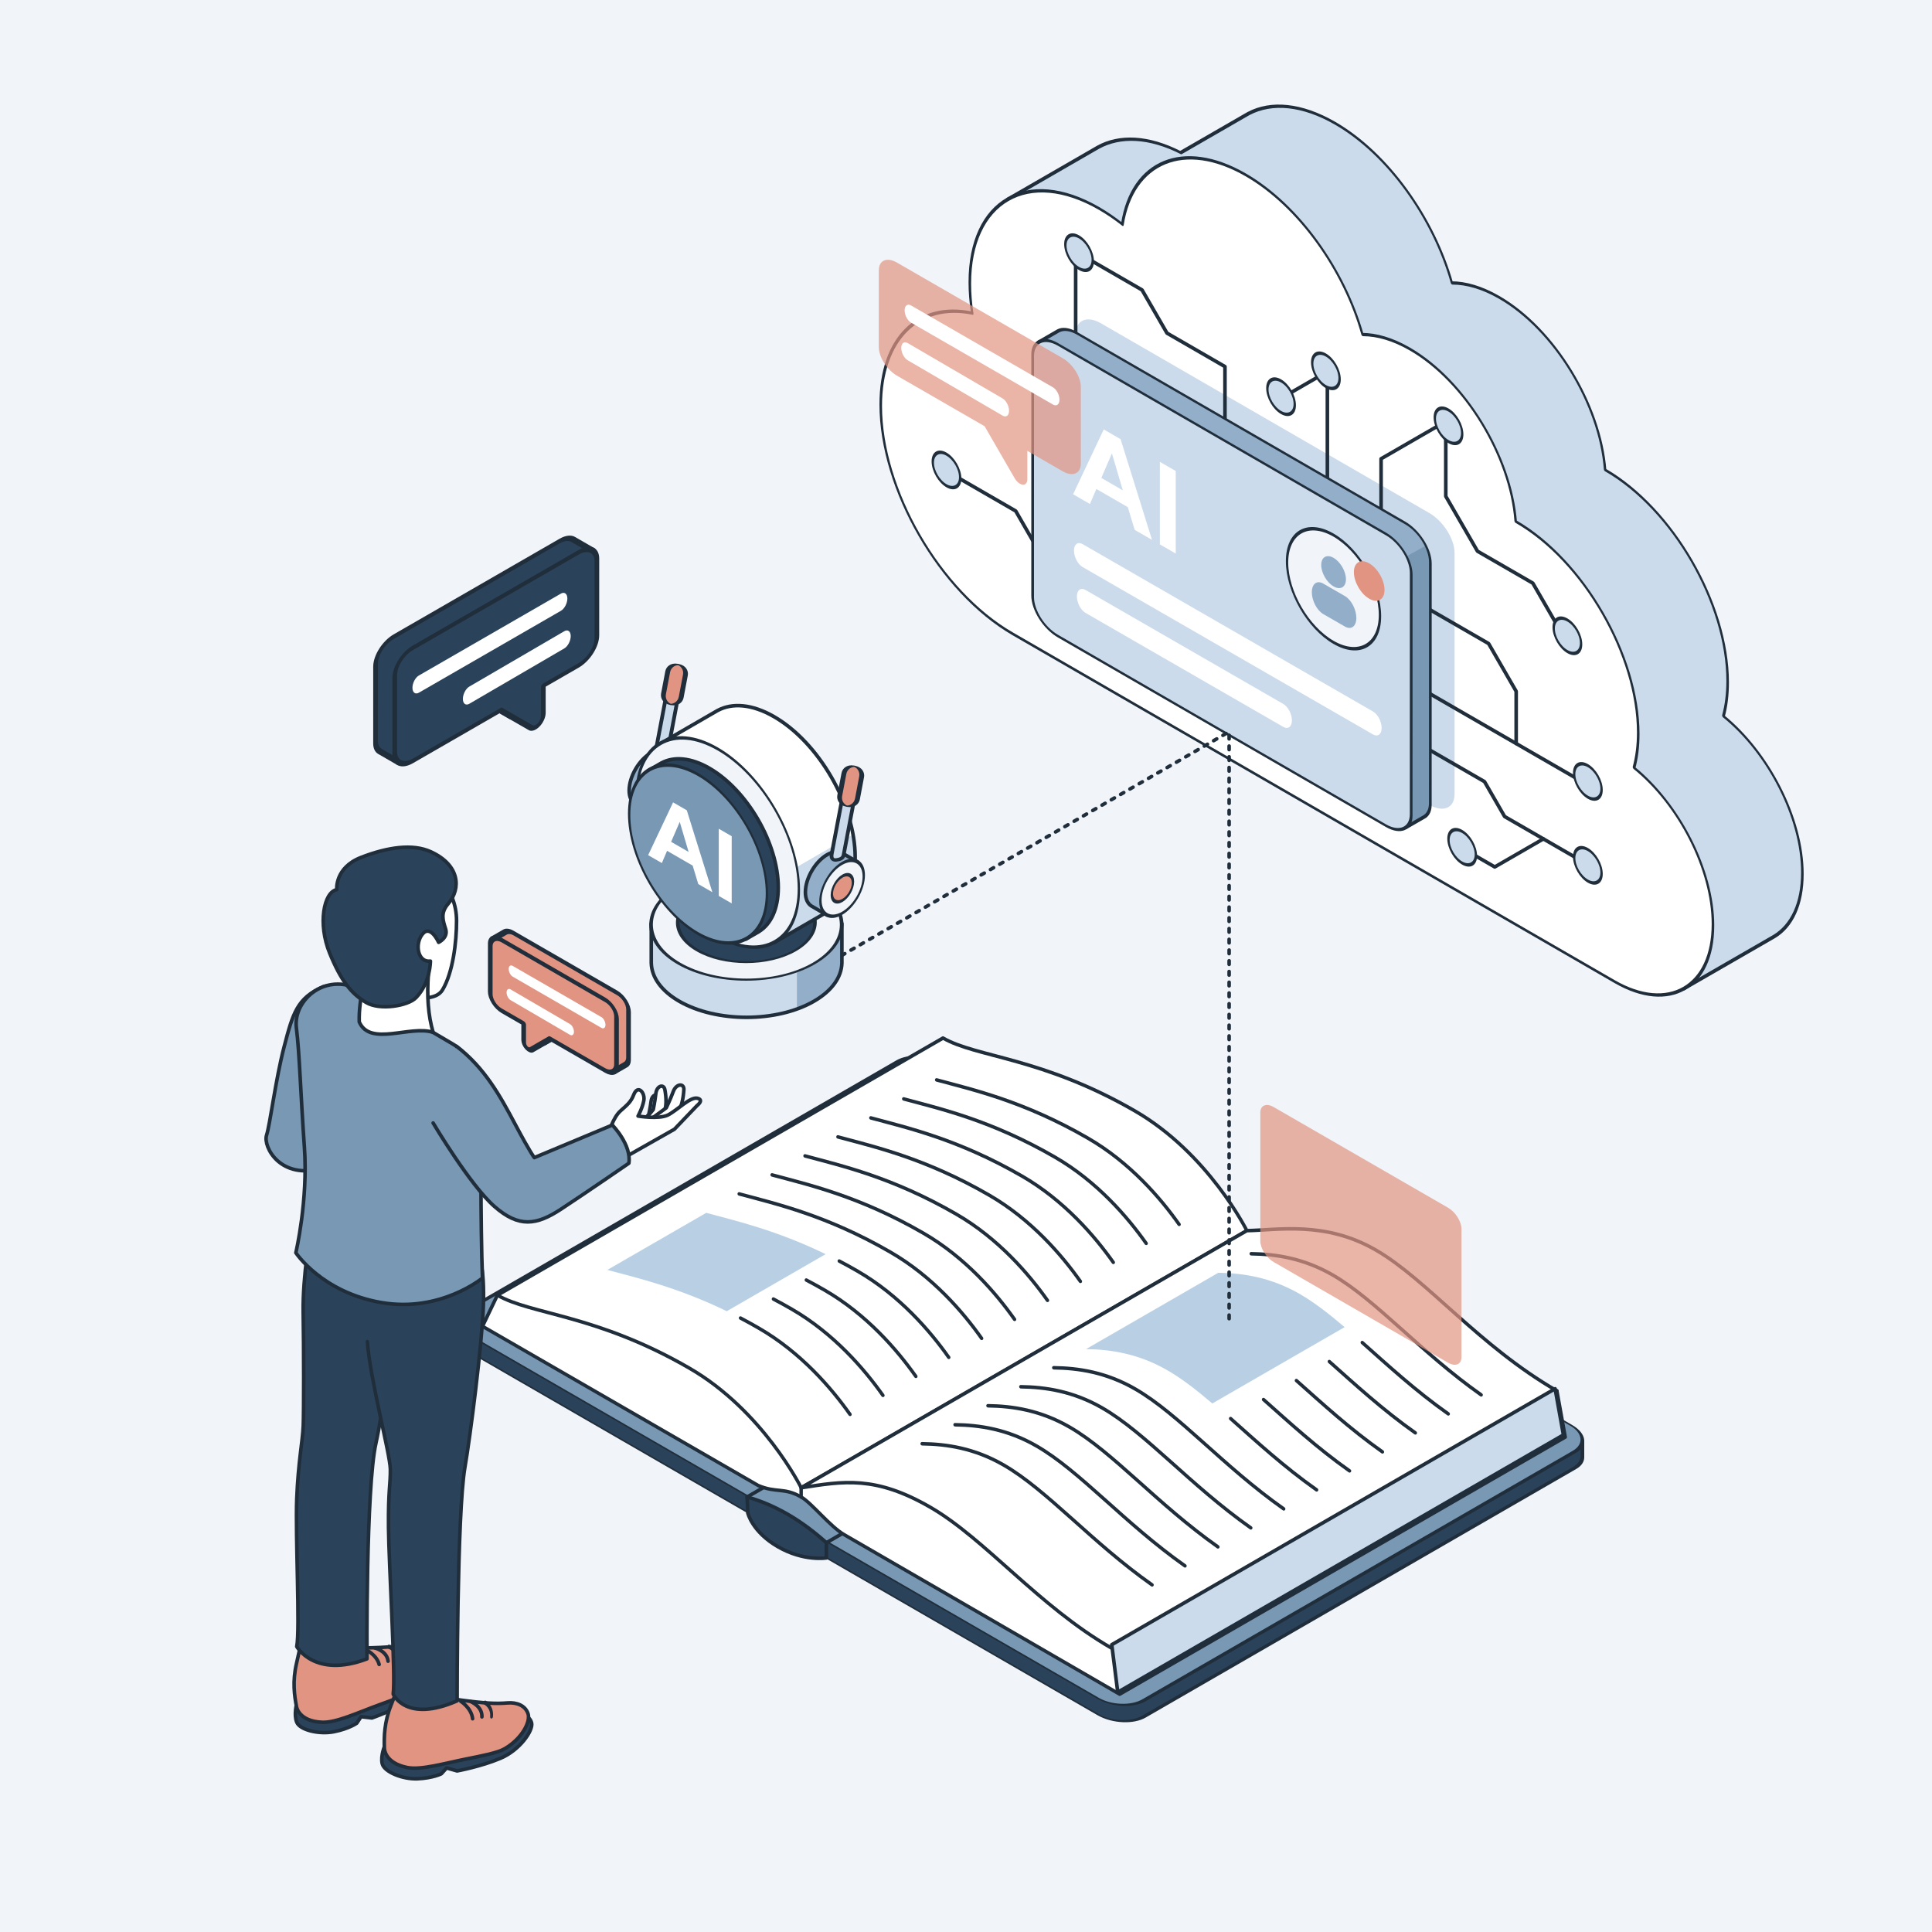 <?xml version="1.0" encoding="UTF-8" standalone="no"?>
<!DOCTYPE svg PUBLIC "-//W3C//DTD SVG 1.1//EN" "http://www.w3.org/Graphics/SVG/1.1/DTD/svg11.dtd">
<svg width="100%" height="100%" viewBox="0 0 1080 1080" version="1.1" xmlns="http://www.w3.org/2000/svg" xmlns:xlink="http://www.w3.org/1999/xlink" xml:space="preserve" xmlns:serif="http://www.serif.com/" style="fill-rule:evenodd;clip-rule:evenodd;stroke-linecap:round;stroke-linejoin:round;stroke-miterlimit:1.5;">
    <g transform="matrix(1,0,0,1,-1180,0)">
        <g id="cloudrev-2" serif:id="cloudrev 2" transform="matrix(1,0,0,1,-1180,0)">
            <rect x="2360" y="0" width="1080" height="1080" style="fill:rgb(241,244,249);"/>
            <g transform="matrix(1.214,0,0,1.214,-702.049,-97.441)">
                <g transform="matrix(2.376,0,0,2.376,-4092.58,-35.194)">
                    <g transform="matrix(1.054,0.609,-5.85081e-17,1.217,1088.15,-1148.78)">
                        <path d="M1910.57,170.022L1811.64,170.022C1798.25,170.022 1787.38,159.155 1787.38,145.77C1787.38,134.977 1794.45,125.822 1804.2,122.68C1804.02,121.747 1803.89,120.793 1803.82,119.824L1794.26,117.771L1810.54,101.486C1810.66,101.362 1810.79,101.239 1810.91,101.117C1814.88,97.233 1820.2,94.728 1826.1,94.379L1838.12,82.358C1838.2,82.278 1838.28,82.199 1838.36,82.12L1838.62,81.862L1838.62,81.866C1842.75,77.921 1848.35,75.496 1854.51,75.496C1864.27,75.496 1872.62,81.59 1875.96,90.179C1878.59,88.866 1881.55,88.127 1884.68,88.127C1894.85,88.127 1903.21,95.916 1904.13,105.848L1904.21,105.848C1916.6,105.848 1926.66,115.907 1926.66,128.298C1926.66,130.334 1926.39,132.307 1925.88,134.183C1934.16,135.843 1940.4,143.161 1940.4,151.926C1940.4,156.848 1938.43,161.314 1935.24,164.578C1935.14,164.672 1935.05,164.766 1934.96,164.859L1918.55,181.263L1910.57,170.022Z" style="fill:rgb(203,219,235);stroke:rgb(32,46,59);stroke-width:0.47px;"/>
                    </g>
                    <g transform="matrix(1.054,0.609,-5.85081e-17,1.217,1070.82,-1138.78)">
                        <path d="M1922.31,170.022L1811.64,170.022C1798.25,170.022 1787.38,159.155 1787.38,145.77C1787.38,134.977 1794.45,125.822 1804.2,122.68C1803.91,121.199 1803.76,119.668 1803.76,118.102C1803.76,104.986 1814.41,94.337 1827.53,94.337C1828.99,94.337 1830.42,94.469 1831.81,94.722C1833.62,83.82 1843.1,75.496 1854.51,75.496C1864.27,75.496 1872.62,81.59 1875.96,90.179C1878.59,88.866 1881.55,88.127 1884.68,88.127C1894.85,88.127 1903.21,95.916 1904.13,105.848C1904.15,105.848 1904.18,105.848 1904.21,105.848C1916.6,105.848 1926.66,115.907 1926.66,128.298C1926.66,130.334 1926.39,132.307 1925.88,134.183C1934.16,135.843 1940.4,143.161 1940.4,151.926C1940.4,161.913 1932.29,170.022 1922.31,170.022Z" style="fill:white;stroke:rgb(32,46,59);stroke-width:0.47px;"/>
                    </g>
                    <g transform="matrix(3.27083e-16,0.63,0.63,0.364,2149.84,-652.526)">
                        <path d="M524.802,1345.34L524.802,1446.33C524.802,1450.62 521.319,1454.1 517.029,1454.1L442.813,1454.1C438.523,1454.1 435.04,1450.62 435.04,1446.33L435.04,1345.34C435.04,1341.05 438.523,1337.57 442.813,1337.57L517.029,1337.57C521.319,1337.57 524.802,1341.05 524.802,1345.34Z" style="fill:rgb(203,219,235);"/>
                    </g>
                    <g transform="matrix(0.421,0,0,0.421,2222.06,1.713)">
                        <path d="M1945.88,347.866L1945.88,282.388L1924.58,294.687" style="fill:none;stroke:rgb(32,46,59);stroke-width:1.65px;"/>
                    </g>
                    <g transform="matrix(0.421,0,0,0.421,2222.06,1.713)">
                        <path d="M1898.74,320.65L1898.74,280.113L1872.05,264.703L1860.57,244.827L1830.01,227.182L1830.01,306.529" style="fill:none;stroke:rgb(32,46,59);stroke-width:1.65px;"/>
                    </g>
                    <g transform="matrix(0.421,0,0,0.421,2222.06,1.713)">
                        <path d="M1970.61,362.147L1970.61,322.541L2000.39,305.348L2000.39,339.814L2014.99,365.094L2040.46,379.802L2054.05,403.339" style="fill:none;stroke:rgb(32,46,59);stroke-width:1.65px;"/>
                    </g>
                    <g transform="matrix(0.421,0,0,0.421,2222.06,1.713)">
                        <path d="M1981.39,385.268L2020.1,407.615L2032.79,429.588L2032.79,453.616" style="fill:none;stroke:rgb(32,46,59);stroke-width:1.65px;"/>
                    </g>
                    <g transform="matrix(0.421,0,0,0.421,2226.59,-6.227)">
                        <path d="M1970.61,442.81L2053.19,490.486" style="fill:none;stroke:rgb(32,46,59);stroke-width:1.65px;"/>
                    </g>
                    <g transform="matrix(0.421,0,0,0.421,2222.06,1.713)">
                        <path d="M1981.39,449.914L2018.21,471.168L2027.48,487.231L2061.84,507.066" style="fill:none;stroke:rgb(32,46,59);stroke-width:1.65px;"/>
                    </g>
                    <g transform="matrix(0.421,0,0,0.421,2131.21,-50.737)">
                        <path d="M1981.39,449.914L2018.21,471.168L2027.48,487.231L2061.84,507.066" style="fill:none;stroke:rgb(32,46,59);stroke-width:1.65px;"/>
                    </g>
                    <g transform="matrix(0.421,0,0,0.421,2222.06,1.713)">
                        <path d="M2045.31,497.522L2022.93,510.441L2007.09,501.296" style="fill:none;stroke:rgb(32,46,59);stroke-width:1.65px;"/>
                    </g>
                    <g transform="matrix(0.281,0.162,-1.79929e-17,0.374,2399.92,22.505)">
                        <ellipse cx="2111.14" cy="-713.757" rx="9.449" ry="8.183" style="fill:rgb(203,219,235);stroke:rgb(32,46,59);stroke-width:1.62px;"/>
                    </g>
                    <g transform="matrix(0.281,0.162,-1.79929e-17,0.374,2447.76,45.398)">
                        <ellipse cx="2111.14" cy="-713.757" rx="9.449" ry="8.183" style="fill:rgb(203,219,235);stroke:rgb(32,46,59);stroke-width:1.62px;"/>
                    </g>
                    <g transform="matrix(0.281,0.162,-1.79929e-17,0.374,2439.07,50.414)">
                        <ellipse cx="2111.14" cy="-713.757" rx="9.449" ry="8.183" style="fill:rgb(203,219,235);stroke:rgb(32,46,59);stroke-width:1.62px;"/>
                    </g>
                    <g transform="matrix(0.281,0.162,-1.79929e-17,0.374,2471.52,56.056)">
                        <ellipse cx="2111.14" cy="-713.757" rx="9.449" ry="8.183" style="fill:rgb(203,219,235);stroke:rgb(32,46,59);stroke-width:1.62px;"/>
                    </g>
                    <g transform="matrix(0.281,0.162,-1.79929e-17,0.374,2494.56,96.748)">
                        <ellipse cx="2111.14" cy="-713.757" rx="9.449" ry="8.183" style="fill:rgb(203,219,235);stroke:rgb(32,46,59);stroke-width:1.62px;"/>
                    </g>
                    <g transform="matrix(0.281,0.162,-1.79929e-17,0.374,2498.53,124.973)">
                        <ellipse cx="2111.14" cy="-713.757" rx="9.449" ry="8.183" style="fill:rgb(203,219,235);stroke:rgb(32,46,59);stroke-width:1.62px;"/>
                    </g>
                    <g transform="matrix(0.281,0.162,-1.79929e-17,0.374,2498.53,141.233)">
                        <ellipse cx="2111.14" cy="-713.757" rx="9.449" ry="8.183" style="fill:rgb(203,219,235);stroke:rgb(32,46,59);stroke-width:1.62px;"/>
                    </g>
                    <g transform="matrix(0.281,0.162,-1.79929e-17,0.374,2374.23,64.61)">
                        <ellipse cx="2111.14" cy="-713.757" rx="9.449" ry="8.183" style="fill:rgb(203,219,235);stroke:rgb(32,46,59);stroke-width:1.62px;"/>
                    </g>
                    <g transform="matrix(0.281,0.162,-1.79929e-17,0.374,2474.17,137.732)">
                        <ellipse cx="2111.14" cy="-713.757" rx="9.449" ry="8.183" style="fill:rgb(203,219,235);stroke:rgb(32,46,59);stroke-width:1.62px;"/>
                    </g>
                </g>
                <g transform="matrix(0.748,1.296,1.296,-0.748,1006.52,-1636.56)">
                    <g transform="matrix(1,0,0,1,32.483,-18.754)">
                        <g transform="matrix(0.866,-0.5,1,0.577,0,0.63)">
                            <path d="M438.609,1338.7L445.639,1332.61L451.262,1337.57L517.029,1337.57C521.319,1337.57 524.802,1341.05 524.802,1345.34L524.802,1441.17L529.783,1445.56L522.753,1451.65L522.739,1451.64C521.438,1452.62 519.818,1453.2 518.062,1453.2L443.847,1453.2C439.557,1453.2 436.073,1449.72 436.073,1445.43L436.073,1344.44C436.073,1342.17 437.052,1340.12 438.611,1338.7L438.609,1338.7Z" style="fill:rgb(146,174,201);"/>
                            <clipPath id="_clip1">
                                <path d="M438.609,1338.7L445.639,1332.61L451.262,1337.57L517.029,1337.57C521.319,1337.57 524.802,1341.05 524.802,1345.34L524.802,1441.17L529.783,1445.56L522.753,1451.65L522.739,1451.64C521.438,1452.62 519.818,1453.2 518.062,1453.2L443.847,1453.2C439.557,1453.2 436.073,1449.72 436.073,1445.43L436.073,1344.44C436.073,1342.17 437.052,1340.12 438.611,1338.7L438.609,1338.7Z"/>
                            </clipPath>
                            <g clip-path="url(#_clip1)">
                                <g transform="matrix(0.566,0.49,-1.244,1.078,180.495,-117.456)">
                                    <path d="M1910.43,576.548L1916.9,590.98L1829.5,630.139L1829,611.633L1910.43,576.548Z" style="fill:rgb(121,152,180);"/>
                                </g>
                            </g>
                            <path d="M438.609,1338.7L445.639,1332.61L451.262,1337.57L517.029,1337.57C521.319,1337.57 524.802,1341.05 524.802,1345.34L524.802,1441.17L529.783,1445.56L522.753,1451.65L522.739,1451.64C521.438,1452.62 519.818,1453.2 518.062,1453.2L443.847,1453.2C439.557,1453.2 436.073,1449.72 436.073,1445.43L436.073,1344.44C436.073,1342.17 437.052,1340.12 438.611,1338.7L438.609,1338.7Z" style="fill:none;stroke:rgb(32,46,59);stroke-width:0.83px;"/>
                        </g>
                        <g transform="matrix(0.866,-0.5,1,0.577,0,-7.209)">
                            <path d="M524.802,1345.34L524.802,1446.33C524.802,1450.62 521.319,1454.1 517.029,1454.1L442.813,1454.1C438.523,1454.1 435.04,1450.62 435.04,1446.33L435.04,1345.34C435.04,1341.05 438.523,1337.57 442.813,1337.57L517.029,1337.57C521.319,1337.57 524.802,1341.05 524.802,1345.34Z" style="fill:rgb(203,219,235);stroke:rgb(32,46,59);stroke-width:0.83px;"/>
                        </g>
                    </g>
                    <g transform="matrix(1.301,-1.11022e-16,1.11022e-16,1.301,-533.69,-152.094)">
                        <g transform="matrix(0.478,-0.276,0.552,0.319,755.919,184.456)">
                            <path d="M483.496,1431.19L495.697,1431.19C497.193,1431.19 498.542,1430.41 499.114,1429.22C499.687,1428.02 499.37,1426.64 498.312,1425.73L483.496,1412.89L483.496,1375.35C483.496,1371.05 480.013,1367.57 475.722,1367.57L442.813,1367.57C438.523,1367.57 435.04,1371.05 435.04,1375.35L435.04,1446.33C435.04,1450.62 438.523,1454.1 442.813,1454.1L475.722,1454.1C480.013,1454.1 483.496,1450.62 483.496,1446.33L483.496,1431.19Z" style="fill:rgb(225,148,130);fill-opacity:0.7;"/>
                        </g>
                        <g transform="matrix(0.18,0.104,0.309,-0.179,1541.49,169.874)">
                            <path d="M2318.64,-609.983C2318.64,-606.844 2314.85,-604.295 2310.18,-604.295L2123.7,-604.295C2119.03,-604.295 2115.23,-606.844 2115.23,-609.983C2115.23,-613.122 2119.03,-615.671 2123.7,-615.671L2310.18,-615.671C2314.85,-615.671 2318.64,-613.122 2318.64,-609.983Z" style="fill:white;"/>
                        </g>
                        <g transform="matrix(0.126,0.072,0.309,-0.179,1663.01,232.427)">
                            <path d="M2318.64,-609.983C2318.64,-606.844 2313.21,-604.295 2306.51,-604.295L2127.36,-604.295C2120.67,-604.295 2115.23,-606.844 2115.23,-609.983C2115.23,-613.122 2120.67,-615.671 2127.36,-615.671L2306.51,-615.671C2313.21,-615.671 2318.64,-613.122 2318.64,-609.983Z" style="fill:white;"/>
                        </g>
                    </g>
                    <g transform="matrix(0.465,0.269,0.537,-0.31,1155.98,-252.755)">
                        <path d="M2318.64,-609.983C2318.64,-606.844 2316.1,-604.295 2312.96,-604.295L2120.92,-604.295C2117.78,-604.295 2115.23,-606.844 2115.23,-609.983C2115.23,-613.122 2117.78,-615.671 2120.92,-615.671L2312.96,-615.671C2316.1,-615.671 2318.64,-613.122 2318.64,-609.983Z" style="fill:white;"/>
                    </g>
                    <g transform="matrix(0.325,0.188,0.537,-0.31,1464.78,-87.696)">
                        <path d="M2318.64,-609.983C2318.64,-606.844 2314.99,-604.295 2310.49,-604.295L2123.38,-604.295C2118.88,-604.295 2115.23,-606.844 2115.23,-609.983C2115.23,-613.122 2118.88,-615.671 2123.38,-615.671L2310.49,-615.671C2314.99,-615.671 2318.64,-613.122 2318.64,-609.983Z" style="fill:white;"/>
                    </g>
                    <g transform="matrix(4.937,2.85,4.937,-2.85,-9237.24,-3223.9)">
                        <path d="M1778.14,461.759L1777.06,461.759L1776.63,460.747L1774.67,460.747L1774.27,461.759L1773.22,461.759L1775.13,457.303L1776.18,457.303L1778.14,461.759ZM1776.32,459.996L1775.64,458.342L1774.98,459.996L1776.32,459.996Z" style="fill:white;fill-rule:nonzero;"/>
                        <rect x="1778.63" y="457.303" width="0.99" height="4.456" style="fill:white;fill-rule:nonzero;"/>
                    </g>
                    <g transform="matrix(0.339,0.588,0.588,-0.339,587.111,-1148.61)">
                        <g transform="matrix(1,0,0,1,-32.168,-17.414)">
                            <g transform="matrix(0.866,0.5,-5.55112e-17,1.155,1165.29,-9.65)">
                                <ellipse cx="2306.06" cy="-659.988" rx="24.318" ry="21.06" style="fill:rgb(241,244,249);stroke:rgb(32,46,59);stroke-width:1.23px;"/>
                            </g>
                            <g transform="matrix(3.957,2.284,-3.21053e-16,4.304,1007.38,-7047.9)">
                                <path d="M547.208,1438.76C547.208,1439.64 546.622,1440.36 545.9,1440.36L543.418,1440.36C542.696,1440.36 542.11,1439.64 542.11,1438.76C542.11,1437.87 542.696,1437.15 543.418,1437.15L545.9,1437.15C546.622,1437.15 547.208,1437.87 547.208,1438.76Z" style="fill:rgb(146,174,201);"/>
                            </g>
                            <g transform="matrix(2.639,1.524,0,3.519,1722.15,-5507.14)">
                                <ellipse cx="545.746" cy="1434.78" rx="2.123" ry="1.839" style="fill:rgb(146,174,201);"/>
                            </g>
                        </g>
                        <g transform="matrix(0.605,0.35,-3.88051e-17,0.807,1748.08,97.689)">
                            <ellipse cx="2311.19" cy="-677.092" rx="11.473" ry="9.936" style="fill:rgb(225,148,130);"/>
                        </g>
                    </g>
                </g>
                <g transform="matrix(1.569,0,0,1.569,-1170.52,-330.092)">
                    <g transform="matrix(0.866,-0.5,1.831,1.057,2.41,-679.882)">
                        <path d="M101.283,1309.88L101.282,1309.88L106.293,1307.51L109.364,1308.96L251.816,1308.96C255.779,1308.96 258.996,1310.72 258.996,1312.88L258.996,1413.16L261.186,1414.2L256.403,1416.46L256.402,1416.46C255.158,1417.03 253.559,1417.37 251.816,1417.37L105.897,1417.37C101.934,1417.37 98.717,1415.61 98.717,1413.44L98.717,1312.88C98.717,1311.68 99.714,1310.6 101.283,1309.88Z" style="fill:rgb(42,67,90);stroke:rgb(32,46,59);stroke-width:0.54px;"/>
                    </g>
                    <g transform="matrix(0.866,-0.5,1.831,1.057,2.41,-684.662)">
                        <path d="M258.996,1312.88L258.996,1413.44C258.996,1415.61 255.779,1417.37 251.816,1417.37L105.897,1417.37C101.934,1417.37 98.717,1415.61 98.717,1413.44L98.717,1312.88C98.717,1310.72 101.934,1308.96 105.897,1308.96L251.816,1308.96C255.779,1308.96 258.996,1310.72 258.996,1312.88Z" style="fill:rgb(121,152,180);stroke:rgb(32,46,59);stroke-width:0.54px;"/>
                    </g>
                    <g transform="matrix(1,0,0,1,1182.66,1.534)">
                        <path d="M1390.41,704.039C1390.41,704.039 1391.67,709.559 1399.26,713.938C1406.84,718.317 1413.47,717.219 1413.47,717.219L1413.47,712.76C1406.19,706.206 1398.45,701.653 1390.21,699.332L1390.41,704.039Z" style="fill:rgb(42,67,90);stroke:rgb(32,46,59);stroke-width:1.05px;"/>
                    </g>
                    <g transform="matrix(1,0,0,1,1180,0)">
                        <path d="M1392.87,700.866L1397.63,698.117" style="fill:none;stroke:rgb(32,46,59);stroke-width:1.05px;"/>
                    </g>
                    <g transform="matrix(1,0,0,1,1203.26,13.428)">
                        <path d="M1392.87,700.866L1397.63,698.117" style="fill:none;stroke:rgb(32,46,59);stroke-width:1.05px;"/>
                    </g>
                    <g transform="matrix(0.961,0.023,0.023,0.987,1207.28,-29.666)">
                        <path d="M1558.52,631.366C1558.52,631.366 1547.24,613.778 1525.03,601.645C1497.02,586.339 1472.58,584.408 1462.43,578.864L1329.2,649.179L1324.43,658.539L1407.53,703.94C1413.1,706.141 1415.39,704.227 1420.62,707.082L1558.52,631.366" style="fill:white;stroke:rgb(32,46,59);stroke-width:1.05px;"/>
                    </g>
                    <g transform="matrix(0.961,0.023,0.023,0.987,1207.28,-41.32)">
                        <path d="M1558.4,636.493C1558.4,636.493 1547.24,613.778 1525.03,601.645C1497.02,586.339 1477.07,586.863 1466.92,581.319L1328.92,660.993C1339.07,666.537 1359.02,666.014 1387.03,681.319C1409.24,693.453 1420.4,716.168 1420.4,716.168L1558.4,636.493" style="fill:white;stroke:rgb(32,46,59);stroke-width:1.05px;"/>
                    </g>
                    <g transform="matrix(0.961,0.023,0.023,0.987,1227.61,-53.055)">
                        <path d="M1341.25,665.08L1371.87,647.399C1381.04,649.614 1393.21,652.08 1408.06,658.839L1377.44,676.52C1362.59,669.761 1350.42,667.295 1341.25,665.08Z" style="fill:rgb(185,208,228);"/>
                    </g>
                    <g>
                        <g transform="matrix(0.961,0.023,0.023,0.987,1193.47,-33.345)">
                            <path d="M1552.29,626.645C1546.84,619.01 1537.75,608.592 1525.03,601.645C1505.77,591.121 1490.32,588.08 1479.25,585.406" style="fill:none;stroke:rgb(32,46,59);stroke-width:1.05px;"/>
                        </g>
                        <g transform="matrix(0.961,0.023,0.023,0.987,1183.81,-27.769)">
                            <path d="M1552.29,626.645C1546.84,619.01 1537.75,608.592 1525.03,601.645C1505.77,591.121 1490.32,588.08 1479.25,585.406" style="fill:none;stroke:rgb(32,46,59);stroke-width:1.05px;"/>
                        </g>
                        <g transform="matrix(0.961,0.023,0.023,0.987,1174.16,-22.194)">
                            <path d="M1552.29,626.645C1546.84,619.01 1537.75,608.592 1525.03,601.645C1505.77,591.121 1490.32,588.08 1479.25,585.406" style="fill:none;stroke:rgb(32,46,59);stroke-width:1.05px;"/>
                        </g>
                        <g transform="matrix(0.961,0.023,0.023,0.987,1164.5,-16.618)">
                            <path d="M1552.29,626.645C1546.84,619.01 1537.75,608.592 1525.03,601.645C1505.77,591.121 1490.32,588.08 1479.25,585.406" style="fill:none;stroke:rgb(32,46,59);stroke-width:1.05px;"/>
                        </g>
                        <g transform="matrix(0.961,0.023,0.023,0.987,1154.84,-11.042)">
                            <path d="M1552.29,626.645C1546.84,619.01 1537.75,608.592 1525.03,601.645C1505.77,591.121 1490.32,588.08 1479.25,585.406" style="fill:none;stroke:rgb(32,46,59);stroke-width:1.05px;"/>
                        </g>
                        <g transform="matrix(0.961,0.023,0.023,0.987,1145.18,-5.466)">
                            <path d="M1552.29,626.645C1546.84,619.01 1537.75,608.592 1525.03,601.645C1505.77,591.121 1490.32,588.08 1479.25,585.406" style="fill:none;stroke:rgb(32,46,59);stroke-width:1.05px;"/>
                        </g>
                        <g transform="matrix(0.961,0.023,0.023,0.987,1135.52,0.11)">
                            <path d="M1552.29,626.645C1546.84,619.01 1537.75,608.592 1525.03,601.645C1505.77,591.121 1490.32,588.08 1479.25,585.406" style="fill:none;stroke:rgb(32,46,59);stroke-width:1.05px;"/>
                        </g>
                        <g transform="matrix(0.961,0.023,0.023,0.987,1125.87,5.686)">
                            <path d="M1552.29,626.645C1546.84,619.01 1537.75,608.592 1525.03,601.645C1523.16,600.623 1521.33,599.671 1519.53,598.784" style="fill:none;stroke:rgb(32,46,59);stroke-width:1.05px;"/>
                        </g>
                        <g transform="matrix(0.961,0.023,0.023,0.987,1116.21,11.262)">
                            <path d="M1552.29,626.645C1546.84,619.01 1537.75,608.592 1525.03,601.645C1523.16,600.623 1521.33,599.671 1519.53,598.784" style="fill:none;stroke:rgb(32,46,59);stroke-width:1.05px;"/>
                        </g>
                        <g transform="matrix(0.961,0.023,0.023,0.987,1106.55,16.838)">
                            <path d="M1552.29,626.645C1546.84,619.01 1537.75,608.592 1525.03,601.645C1523.16,600.623 1521.33,599.671 1519.53,598.784" style="fill:none;stroke:rgb(32,46,59);stroke-width:1.05px;"/>
                        </g>
                        <g transform="matrix(0.961,0.023,0.023,0.987,1096.89,22.414)">
                            <path d="M1552.29,626.645C1546.84,619.01 1537.75,608.592 1525.03,601.645C1523.16,600.623 1521.33,599.671 1519.53,598.784" style="fill:none;stroke:rgb(32,46,59);stroke-width:1.05px;"/>
                        </g>
                    </g>
                    <g transform="matrix(0.961,0.023,0.023,0.987,1297.43,22.383)">
                        <path d="M1561.89,633.204L1559.67,619.521C1559.67,619.521 1475.3,580.403 1465.89,580.753L1328.05,653.739L1327.98,656.468C1331.22,658.239 1336.57,665.035 1340.88,667.391C1358.31,676.913 1423.89,712.878 1423.89,712.878L1561.89,633.204Z" style="fill:white;stroke:rgb(32,46,59);stroke-width:1.05px;"/>
                    </g>
                    <g transform="matrix(0.961,0.023,0.023,0.987,1297.43,10.729)">
                        <path d="M1559.39,631.336C1535.86,618.48 1520.47,599.155 1505.09,590.749C1489.7,582.343 1475.18,585.529 1465.77,585.88L1327.77,665.554C1340.76,663.281 1350.51,661.367 1367.09,670.424C1383.66,679.481 1399.42,699.007 1421.39,711.01L1559.39,631.336" style="fill:white;stroke:rgb(32,46,59);stroke-width:1.05px;"/>
                    </g>
                    <g transform="matrix(0.961,0.023,0.023,0.987,1275.1,23.623)">
                        <path d="M1439.36,608.656L1480.33,585.003C1487.77,584.925 1496.29,585.941 1505.09,590.749C1509.51,593.163 1513.92,596.476 1518.53,600.278L1477.56,623.932C1472.95,620.13 1468.54,616.816 1464.12,614.403C1455.32,609.594 1446.8,608.579 1439.36,608.656Z" style="fill:rgb(185,208,228);"/>
                    </g>
                    <g>
                        <g transform="matrix(0.961,0.023,0.023,0.987,1275.1,23.623)">
                            <path d="M1549.57,625.338C1539.78,618.742 1531.47,611.321 1523.82,604.751" style="fill:none;stroke:rgb(32,46,59);stroke-width:1.05px;"/>
                        </g>
                        <g transform="matrix(0.961,0.023,0.023,0.987,1265.44,29.199)">
                            <path d="M1549.57,625.338C1539.78,618.742 1531.47,611.321 1523.82,604.751" style="fill:none;stroke:rgb(32,46,59);stroke-width:1.05px;"/>
                        </g>
                        <g transform="matrix(0.961,0.023,0.023,0.987,1255.78,34.775)">
                            <path d="M1549.57,625.338C1539.78,618.742 1531.47,611.321 1523.82,604.751" style="fill:none;stroke:rgb(32,46,59);stroke-width:1.05px;"/>
                        </g>
                        <g transform="matrix(0.961,0.023,0.023,0.987,1246.13,40.351)">
                            <path d="M1549.57,625.338C1539.78,618.742 1531.47,611.321 1523.82,604.751" style="fill:none;stroke:rgb(32,46,59);stroke-width:1.05px;"/>
                        </g>
                        <g transform="matrix(0.961,0.023,0.023,0.987,1236.47,45.927)">
                            <path d="M1549.57,625.338C1539.78,618.742 1531.47,611.321 1523.82,604.751" style="fill:none;stroke:rgb(32,46,59);stroke-width:1.05px;"/>
                        </g>
                        <g transform="matrix(0.961,0.023,0.023,0.987,1284.76,18.047)">
                            <path d="M1549.57,625.338C1531.36,613.063 1518.23,597.927 1505.09,590.749C1496.29,585.941 1487.77,584.925 1480.33,585.003" style="fill:none;stroke:rgb(32,46,59);stroke-width:1.05px;"/>
                        </g>
                        <g transform="matrix(0.961,0.023,0.023,0.987,1226.81,51.502)">
                            <path d="M1549.57,625.338C1531.36,613.063 1518.23,597.927 1505.09,590.749C1496.29,585.941 1487.77,584.925 1480.33,585.003" style="fill:none;stroke:rgb(32,46,59);stroke-width:1.05px;"/>
                        </g>
                        <g transform="matrix(0.961,0.023,0.023,0.987,1217.15,57.078)">
                            <path d="M1549.57,625.338C1531.36,613.063 1518.23,597.927 1505.09,590.749C1496.29,585.941 1487.77,584.925 1480.33,585.003" style="fill:none;stroke:rgb(32,46,59);stroke-width:1.05px;"/>
                        </g>
                        <g transform="matrix(0.961,0.023,0.023,0.987,1207.5,62.654)">
                            <path d="M1549.57,625.338C1531.36,613.063 1518.23,597.927 1505.09,590.749C1496.29,585.941 1487.77,584.925 1480.33,585.003" style="fill:none;stroke:rgb(32,46,59);stroke-width:1.05px;"/>
                        </g>
                        <g transform="matrix(0.961,0.023,0.023,0.987,1197.84,68.23)">
                            <path d="M1549.57,625.338C1531.36,613.063 1518.23,597.927 1505.09,590.749C1496.29,585.941 1487.77,584.925 1480.33,585.003" style="fill:none;stroke:rgb(32,46,59);stroke-width:1.05px;"/>
                        </g>
                        <g transform="matrix(0.961,0.023,0.023,0.987,1188.18,73.806)">
                            <path d="M1549.57,625.338C1531.36,613.063 1518.23,597.927 1505.09,590.749C1496.29,585.941 1487.77,584.925 1480.33,585.003" style="fill:none;stroke:rgb(32,46,59);stroke-width:1.05px;"/>
                        </g>
                    </g>
                    <g transform="matrix(1,0,0,1,1180,0)">
                        <path d="M1501.64,758.168L1499.88,744.22L1629.99,669.103L1632.43,682.657L1501.64,758.168Z" style="fill:rgb(203,219,235);stroke:rgb(32,46,59);stroke-width:1.05px;"/>
                    </g>
                </g>
                <g transform="matrix(1.011,0,0,1.011,1159.79,-42.51)">
                    <path d="M1907.48,722.032L1907.48,454.713L1710.48,568.454" style="fill:none;stroke:rgb(32,46,59);stroke-width:1.63px;stroke-dasharray:1.63,3.26,0,0,0,0;"/>
                </g>
                <g transform="matrix(3.34454e-16,0.795,0.795,0.459,2039.23,-373.339)">
                    <path d="M524.802,1345.34L524.802,1446.33C524.802,1450.62 521.319,1454.1 517.029,1454.1L442.813,1454.1C438.523,1454.1 435.04,1450.62 435.04,1446.33L435.04,1345.34C435.04,1341.05 438.523,1337.57 442.813,1337.57L517.029,1337.57C521.319,1337.57 524.802,1341.05 524.802,1345.34Z" style="fill:rgb(225,148,130);fill-opacity:0.7;"/>
                </g>
                <g transform="matrix(0.605,0,0,0.605,1012,299.855)">
                    <g transform="matrix(-0.583,-4.61285e-17,-4.61285e-17,0.583,3403.74,-61.427)">
                        <g transform="matrix(1.906,0,0,1.906,-568.795,-7433.61)">
                            <path d="M538.385,4261.32L668.95,4261.32L668.95,4288.57L668.939,4288.57C668.638,4297.98 662.271,4307.35 649.838,4314.53C624.356,4329.24 582.979,4329.24 557.496,4314.53C545.064,4307.35 538.697,4297.98 538.396,4288.57L538.385,4288.57L538.385,4261.32Z" style="fill:rgb(203,219,235);"/>
                            <clipPath id="_clip2">
                                <path d="M538.385,4261.32L668.95,4261.32L668.95,4288.57L668.939,4288.57C668.638,4297.98 662.271,4307.35 649.838,4314.53C624.356,4329.24 582.979,4329.24 557.496,4314.53C545.064,4307.35 538.697,4297.98 538.396,4288.57L538.385,4288.57L538.385,4261.32Z"/>
                            </clipPath>
                            <g clip-path="url(#_clip2)">
                                <g transform="matrix(-0.374,0.648,-0.648,-0.374,1480.79,3159.22)">
                                    <path d="M1908.16,305.472L1971.81,268.727C1971.81,268.727 1999.57,304.717 1982.08,327.978C1964.6,351.239 1924.23,369.58 1920.63,370.779C1917.03,371.978 1887.3,365.243 1887.3,365.243L1908.16,305.472Z" style="fill:rgb(146,174,201);"/>
                                </g>
                            </g>
                            <path d="M538.385,4261.32L668.95,4261.32L668.95,4288.57L668.939,4288.57C668.638,4297.98 662.271,4307.35 649.838,4314.53C624.356,4329.24 582.979,4329.24 557.496,4314.53C545.064,4307.35 538.697,4297.98 538.396,4288.57L538.385,4288.57L538.385,4261.32Z" style="fill:none;stroke:rgb(32,46,59);stroke-width:2.45px;"/>
                        </g>
                        <g transform="matrix(-2.101,1.213,-2.426,-1.401,1972.68,10988.3)">
                            <path d="M-3913.49,3998.7C-3890.38,3998.7 -3871.61,3982.45 -3871.61,3962.43C-3871.61,3942.41 -3890.38,3926.16 -3913.49,3926.16C-3936.61,3926.16 -3955.37,3942.41 -3955.37,3962.43C-3955.37,3982.45 -3936.61,3998.7 -3913.49,3998.7" style="fill:rgb(241,244,249);stroke:rgb(32,46,59);stroke-width:1.46px;"/>
                        </g>
                        <g transform="matrix(-1.513,0.874,-1.747,-1.009,1583.34,8105.49)">
                            <path d="M-3913.49,3998.7C-3890.38,3998.7 -3871.61,3982.45 -3871.61,3962.43C-3871.61,3942.41 -3890.38,3926.16 -3913.49,3926.16C-3936.61,3926.16 -3955.37,3942.41 -3955.37,3962.43C-3955.37,3982.45 -3936.61,3998.7 -3913.49,3998.7" style="fill:rgb(42,67,90);stroke:rgb(32,46,59);stroke-width:2.02px;"/>
                        </g>
                    </g>
                    <g transform="matrix(0.094,-0.162,-0.162,-0.094,3060.17,394.856)">
                        <g transform="matrix(1.906,0,0,1.906,-568.795,-7433.61)">
                            <path d="M538.385,4261.32L668.95,4261.32L668.95,4299.71L668.939,4299.71C668.638,4309.13 662.271,4318.49 649.838,4325.67C624.356,4340.38 582.979,4340.38 557.496,4325.67C545.064,4318.49 538.697,4309.13 538.396,4299.71L538.385,4299.71L538.385,4261.32Z" style="fill:rgb(146,174,201);stroke:rgb(32,46,59);stroke-width:7.63px;"/>
                        </g>
                        <g transform="matrix(1.775,-5.04,-4.512,-1.588,-1446.71,11061.8)">
                            <path d="M1953.44,292.284C1953.44,295.074 1951.34,296.442 1948.82,297.401C1946.45,298.3 1944.39,297.456 1944.39,293.154L1944.39,231.31C1944.39,228.52 1946.42,226.255 1948.92,226.255C1951.42,226.255 1953.44,228.52 1953.44,231.31L1953.44,292.284Z" style="fill:rgb(203,219,235);stroke:rgb(32,46,59);stroke-width:2.87px;stroke-linecap:butt;stroke-miterlimit:2;"/>
                        </g>
                        <g transform="matrix(1.775,-5.04,-1.399,-0.493,-2134.01,10819.8)">
                            <path d="M1955.77,293.154C1955.77,306.774 1952.7,317.832 1948.92,317.832C1945.14,317.832 1942.07,306.774 1942.07,293.154L1942.07,231.31C1942.07,217.69 1945.14,206.632 1948.92,206.632C1952.7,206.632 1955.77,217.69 1955.77,231.31L1955.77,293.154Z" style="fill:rgb(225,148,130);stroke:rgb(32,46,59);stroke-width:3.71px;stroke-linecap:butt;stroke-miterlimit:2;"/>
                        </g>
                        <g transform="matrix(-2.101,1.213,-2.426,-1.401,1972.68,10988.3)">
                            <path d="M-3913.49,3998.7C-3890.38,3998.7 -3871.61,3982.45 -3871.61,3962.43C-3871.61,3942.41 -3890.38,3926.16 -3913.49,3926.16C-3936.61,3926.16 -3955.37,3942.41 -3955.37,3962.43C-3955.37,3982.45 -3936.61,3998.7 -3913.49,3998.7" style="fill:rgb(241,244,249);stroke:rgb(32,46,59);stroke-width:4.54px;"/>
                        </g>
                        <g transform="matrix(-1.023,0.591,-1.181,-0.682,1259.02,5704.14)">
                            <path d="M-3913.49,3998.7C-3890.38,3998.7 -3871.61,3982.45 -3871.61,3962.43C-3871.61,3942.41 -3890.38,3926.16 -3913.49,3926.16C-3936.61,3926.16 -3955.37,3942.41 -3955.37,3962.43C-3955.37,3982.45 -3936.61,3998.7 -3913.49,3998.7" style="fill:rgb(225,148,130);stroke:rgb(32,46,59);stroke-width:9.32px;"/>
                        </g>
                    </g>
                    <g transform="matrix(-0.351,-0.607,0.607,-0.351,2828.18,873.753)">
                        <g transform="matrix(1.906,0,0,1.906,-568.795,-7433.61)">
                            <path d="M538.385,4261.32L668.95,4261.32L668.95,4299.71L668.939,4299.71C668.638,4309.13 662.271,4318.49 649.838,4325.67C624.356,4340.38 582.979,4340.38 557.496,4325.67C545.064,4318.49 538.697,4309.13 538.396,4299.71L538.385,4299.71L538.385,4261.32Z" style="fill:white;"/>
                            <clipPath id="_clip3">
                                <path d="M538.385,4261.32L668.95,4261.32L668.95,4299.71L668.939,4299.71C668.638,4309.13 662.271,4318.49 649.838,4325.67C624.356,4340.38 582.979,4340.38 557.496,4325.67C545.064,4318.49 538.697,4309.13 538.396,4299.71L538.385,4299.71L538.385,4261.32Z"/>
                            </clipPath>
                            <g clip-path="url(#_clip3)">
                                <g transform="matrix(-0.374,0.648,-0.648,-0.374,1480.79,3159.22)">
                                    <path d="M1908.16,305.472L1971.81,268.727C1971.81,268.727 1999.57,304.717 1982.08,327.978C1964.6,351.239 1924.23,369.58 1920.63,370.779C1917.03,371.978 1887.3,365.243 1887.3,365.243L1908.16,305.472Z" style="fill:rgb(203,219,235);"/>
                                </g>
                            </g>
                            <path d="M538.385,4261.32L668.95,4261.32L668.95,4299.71L668.939,4299.71C668.638,4309.13 662.271,4318.49 649.838,4325.67C624.356,4340.38 582.979,4340.38 557.496,4325.67C545.064,4318.49 538.697,4309.13 538.396,4299.71L538.385,4299.71L538.385,4261.32Z" style="fill:none;stroke:rgb(32,46,59);stroke-width:2.04px;"/>
                        </g>
                        <g transform="matrix(-2.101,1.213,-2.426,-1.401,1972.68,10988.3)">
                            <path d="M-3913.49,3998.7C-3890.38,3998.7 -3871.61,3982.45 -3871.61,3962.43C-3871.61,3942.41 -3890.38,3926.16 -3913.49,3926.16C-3936.61,3926.16 -3955.37,3942.41 -3955.37,3962.43C-3955.37,3982.45 -3936.61,3998.7 -3913.49,3998.7" style="fill:rgb(241,244,249);stroke:rgb(32,46,59);stroke-width:1.21px;"/>
                        </g>
                    </g>
                    <g transform="matrix(0.094,-0.162,-0.162,-0.094,3194.3,472.299)">
                        <g transform="matrix(1.906,0,0,1.906,-568.795,-7433.61)">
                            <path d="M538.385,4261.32L668.95,4261.32L668.95,4299.71L668.939,4299.71C668.638,4309.13 662.271,4318.49 649.838,4325.67C624.356,4340.38 582.979,4340.38 557.496,4325.67C545.064,4318.49 538.697,4309.13 538.396,4299.71L538.385,4299.71L538.385,4261.32Z" style="fill:rgb(146,174,201);stroke:rgb(32,46,59);stroke-width:7.63px;"/>
                        </g>
                        <g transform="matrix(1.775,-5.04,-4.512,-1.588,-1446.71,11061.8)">
                            <path d="M1953.44,292.284C1953.44,295.074 1951.34,296.442 1948.82,297.401C1946.45,298.3 1944.39,297.456 1944.39,293.154L1944.39,231.31C1944.39,228.52 1946.42,226.255 1948.92,226.255C1951.42,226.255 1953.44,228.52 1953.44,231.31L1953.44,292.284Z" style="fill:rgb(203,219,235);stroke:rgb(32,46,59);stroke-width:2.87px;stroke-linecap:butt;stroke-miterlimit:2;"/>
                        </g>
                        <g transform="matrix(1.775,-5.04,-1.399,-0.493,-2134.01,10819.8)">
                            <path d="M1955.77,293.154C1955.77,306.774 1952.7,317.832 1948.92,317.832C1945.14,317.832 1942.07,306.774 1942.07,293.154L1942.07,231.31C1942.07,217.69 1945.14,206.632 1948.92,206.632C1952.7,206.632 1955.77,217.69 1955.77,231.31L1955.77,293.154Z" style="fill:rgb(225,148,130);stroke:rgb(32,46,59);stroke-width:3.71px;stroke-linecap:butt;stroke-miterlimit:2;"/>
                        </g>
                        <g transform="matrix(-2.101,1.213,-2.426,-1.401,1972.68,10988.3)">
                            <path d="M-3913.49,3998.7C-3890.38,3998.7 -3871.61,3982.45 -3871.61,3962.43C-3871.61,3942.41 -3890.38,3926.16 -3913.49,3926.16C-3936.61,3926.16 -3955.37,3942.41 -3955.37,3962.43C-3955.37,3982.45 -3936.61,3998.7 -3913.49,3998.7" style="fill:rgb(241,244,249);stroke:rgb(32,46,59);stroke-width:4.54px;"/>
                        </g>
                        <g transform="matrix(-1.023,0.591,-1.181,-0.682,1259.02,5704.14)">
                            <path d="M-3913.49,3998.7C-3890.38,3998.7 -3871.61,3982.45 -3871.61,3962.43C-3871.61,3942.41 -3890.38,3926.16 -3913.49,3926.16C-3936.61,3926.16 -3955.37,3942.41 -3955.37,3962.43C-3955.37,3982.45 -3936.61,3998.7 -3913.49,3998.7" style="fill:rgb(225,148,130);stroke:rgb(32,46,59);stroke-width:9.32px;"/>
                        </g>
                    </g>
                    <g transform="matrix(-0.298,-0.516,0.516,-0.298,2845.09,792.995)">
                        <g transform="matrix(1.906,0,0,1.906,-568.795,-7433.61)">
                            <path d="M538.385,4261.32L668.95,4261.32L668.95,4271.44L668.939,4271.44C668.638,4280.85 662.271,4290.22 649.838,4297.4C624.356,4312.11 582.979,4312.11 557.496,4297.4C545.064,4290.22 538.697,4280.85 538.396,4271.44L538.385,4271.44L538.385,4261.32Z" style="fill:rgb(42,67,90);stroke:rgb(32,46,59);stroke-width:2.4px;"/>
                        </g>
                        <g transform="matrix(-2.101,1.213,-2.426,-1.401,1972.68,10988.3)">
                            <path d="M-3913.49,3998.7C-3890.38,3998.7 -3871.61,3982.45 -3871.61,3962.43C-3871.61,3942.41 -3890.38,3926.16 -3913.49,3926.16C-3936.61,3926.16 -3955.37,3942.41 -3955.37,3962.43C-3955.37,3982.45 -3936.61,3998.7 -3913.49,3998.7" style="fill:rgb(121,152,180);stroke:rgb(32,46,59);stroke-width:1.43px;"/>
                        </g>
                    </g>
                    <g transform="matrix(9.935,5.736,-5.51512e-16,11.472,-14627.3,-15180.6)">
                        <path d="M1778.14,461.759L1777.06,461.759L1776.63,460.747L1774.67,460.747L1774.27,461.759L1773.22,461.759L1775.13,457.303L1776.18,457.303L1778.14,461.759ZM1776.32,459.996L1775.64,458.342L1774.98,459.996L1776.32,459.996Z" style="fill:white;fill-rule:nonzero;"/>
                        <rect x="1778.63" y="457.303" width="0.99" height="4.456" style="fill:white;fill-rule:nonzero;"/>
                    </g>
                </g>
                <g transform="matrix(-0.974,1.686,-1.686,-0.974,5313.59,-2081.18)">
                    <g transform="matrix(0.478,-0.276,-0.552,-0.319,2313.35,1088.89)">
                        <path d="M480.721,1369.39C479.369,1368.26 477.625,1367.57 475.722,1367.57L442.813,1367.57C438.523,1367.57 435.04,1371.05 435.04,1375.35L435.04,1446.33C435.04,1448.7 436.109,1450.83 437.791,1452.26L447.566,1460.72L451.343,1457.34L448.033,1454.1L475.722,1454.1C480.013,1454.1 483.496,1450.62 483.496,1446.33L483.496,1431.19L495.697,1431.19C497.193,1431.19 498.542,1430.41 499.114,1429.22C499.687,1428.02 499.37,1426.64 498.312,1425.73L483.496,1412.89L483.496,1380.97L490.338,1377.72L480.892,1369.54C480.836,1369.49 480.778,1369.44 480.721,1369.39Z" style="fill:rgb(42,67,90);stroke:rgb(32,46,59);stroke-width:2px;"/>
                    </g>
                    <g transform="matrix(0.478,-0.276,-0.552,-0.319,2313.35,1083.64)">
                        <path d="M483.496,1431.19L495.697,1431.19C497.193,1431.19 498.542,1430.41 499.114,1429.22C499.687,1428.02 499.37,1426.64 498.312,1425.73L483.496,1412.89L483.496,1375.35C483.496,1371.05 480.013,1367.57 475.722,1367.57L442.813,1367.57C438.523,1367.57 435.04,1371.05 435.04,1375.35L435.04,1446.33C435.04,1450.62 438.523,1454.1 442.813,1454.1L475.722,1454.1C480.013,1454.1 483.496,1450.62 483.496,1446.33L483.496,1431.19Z" style="fill:rgb(42,67,90);stroke:rgb(32,46,59);stroke-width:2px;"/>
                    </g>
                    <g transform="matrix(0.18,0.104,0.309,-0.179,1541.49,169.874)">
                        <path d="M2318.64,-609.983C2318.64,-606.844 2314.85,-604.295 2310.18,-604.295L2123.7,-604.295C2119.03,-604.295 2115.23,-606.844 2115.23,-609.983C2115.23,-613.122 2119.03,-615.671 2123.7,-615.671L2310.18,-615.671C2314.85,-615.671 2318.64,-613.122 2318.64,-609.983Z" style="fill:white;"/>
                    </g>
                    <g transform="matrix(0.126,0.072,0.309,-0.179,1663.01,232.427)">
                        <path d="M2318.64,-609.983C2318.64,-606.844 2313.21,-604.295 2306.51,-604.295L2127.36,-604.295C2120.67,-604.295 2115.23,-606.844 2115.23,-609.983C2115.23,-613.122 2120.67,-615.671 2127.36,-615.671L2306.51,-615.671C2313.21,-615.671 2318.64,-613.122 2318.64,-609.983Z" style="fill:white;"/>
                    </g>
                </g>
                <g transform="matrix(0.608,1.054,1.054,-0.608,1176.41,-997.514)">
                    <g transform="matrix(0.478,-0.276,-0.552,-0.319,2313.35,1088.89)">
                        <path d="M480.721,1369.39C479.369,1368.26 477.625,1367.57 475.722,1367.57L442.813,1367.57C438.523,1367.57 435.04,1371.05 435.04,1375.35L435.04,1446.33C435.04,1448.7 436.109,1450.83 437.791,1452.26L447.566,1460.72L451.343,1457.34L448.033,1454.1L475.722,1454.1C480.013,1454.1 483.496,1450.62 483.496,1446.33L483.496,1431.19L495.697,1431.19C497.193,1431.19 498.542,1430.41 499.114,1429.22C499.687,1428.02 499.37,1426.64 498.312,1425.73L483.496,1412.89L483.496,1380.97L490.338,1377.72L480.892,1369.54C480.836,1369.49 480.778,1369.44 480.721,1369.39Z" style="fill:rgb(225,148,130);stroke:rgb(32,46,59);stroke-width:3.19px;"/>
                    </g>
                    <g transform="matrix(0.478,-0.276,-0.552,-0.319,2313.35,1083.64)">
                        <path d="M483.496,1431.19L495.697,1431.19C497.193,1431.19 498.542,1430.41 499.114,1429.22C499.687,1428.02 499.37,1426.64 498.312,1425.73L483.496,1412.89L483.496,1375.35C483.496,1371.05 480.013,1367.57 475.722,1367.57L442.813,1367.57C438.523,1367.57 435.04,1371.05 435.04,1375.35L435.04,1446.33C435.04,1450.62 438.523,1454.1 442.813,1454.1L475.722,1454.1C480.013,1454.1 483.496,1450.62 483.496,1446.33L483.496,1431.19Z" style="fill:rgb(225,148,130);stroke:rgb(32,46,59);stroke-width:3.19px;"/>
                    </g>
                    <g transform="matrix(0.18,0.104,0.309,-0.179,1541.49,169.874)">
                        <path d="M2318.64,-609.983C2318.64,-606.844 2314.85,-604.295 2310.18,-604.295L2123.7,-604.295C2119.03,-604.295 2115.23,-606.844 2115.23,-609.983C2115.23,-613.122 2119.03,-615.671 2123.7,-615.671L2310.18,-615.671C2314.85,-615.671 2318.64,-613.122 2318.64,-609.983Z" style="fill:white;"/>
                    </g>
                    <g transform="matrix(0.126,0.072,0.309,-0.179,1663.01,232.427)">
                        <path d="M2318.64,-609.983C2318.64,-606.844 2313.21,-604.295 2306.51,-604.295L2127.36,-604.295C2120.67,-604.295 2115.23,-606.844 2115.23,-609.983C2115.23,-613.122 2120.67,-615.671 2127.36,-615.671L2306.51,-615.671C2313.21,-615.671 2318.64,-613.122 2318.64,-609.983Z" style="fill:white;"/>
                    </g>
                </g>
                <g transform="matrix(0.823,0,0,0.823,647.2,67.969)">
                    <g>
                        <g>
                            <g transform="matrix(1,0,0,1,1180,0)">
                                <path d="M1264.38,967.991C1264.38,967.991 1262.63,974.231 1264.38,978.542C1266.12,982.852 1276.86,985.484 1285.24,983.827C1293.61,982.169 1297.97,979.048 1297.97,979.048L1300.37,975.413L1306.43,976.136C1306.43,976.136 1319.26,971.683 1329.32,965.485C1339.38,959.287 1345,947.469 1343.51,943.529C1342.19,940.026 1336.63,938.392 1336.63,938.392L1264.38,967.991Z" style="fill:rgb(42,67,90);stroke:rgb(32,46,59);stroke-width:2px;"/>
                            </g>
                            <g transform="matrix(1,0,0,1,1180,0)">
                                <path d="M1268.56,926.096C1268.56,926.096 1266.53,935.748 1264.22,945.73C1261.91,955.711 1263.08,963.681 1264.22,969.701C1264.22,969.701 1265.27,978.02 1278.66,978.553C1286.46,978.863 1298.79,973.053 1310.49,968.791C1318.85,965.741 1327.31,962.775 1330.97,959.765C1339.73,952.549 1342.83,942.697 1340.68,938.621C1338.47,934.438 1333.49,933.308 1328.43,934.517C1322.16,936.017 1315.96,936.707 1302.03,936.973C1289.22,937.218 1290.7,930.68 1290.7,930.68L1268.56,926.096Z" style="fill:rgb(225,148,130);stroke:rgb(32,46,59);stroke-width:2px;"/>
                            </g>
                            <g transform="matrix(1,0,0,1,1180,0)">
                                <path d="M1302.37,937.591C1302.37,937.591 1308.91,940.357 1310.49,946.192" style="fill:none;stroke:rgb(32,46,59);stroke-width:2px;"/>
                            </g>
                            <g transform="matrix(1,0,0,1,1180,0)">
                                <path d="M1307.98,936.933C1307.98,936.933 1314.89,938.56 1315.47,944.373" style="fill:none;stroke:rgb(32,46,59);stroke-width:2px;"/>
                            </g>
                            <g transform="matrix(0.647,0,0,0.946,1649.66,49.943)">
                                <path d="M1307.98,936.933C1307.98,936.933 1314.89,938.56 1315.47,944.373" style="fill:none;stroke:rgb(32,46,59);stroke-width:2.47px;"/>
                            </g>
                        </g>
                        <g transform="matrix(1,0,0,1,1180,0)">
                            <path d="M1272.25,702.523C1272.25,702.523 1267.62,728.944 1267.98,749.199C1268.34,769.455 1268.34,804.353 1268.01,812.783C1267.68,821.213 1265.19,832.918 1264.38,853.521C1263.56,874.124 1266.28,926.526 1264.38,936.195C1264.38,936.195 1274.36,954.138 1303.67,943.074C1303.67,943.074 1303.01,847.544 1308.71,822.249C1312.58,805.108 1319.53,754.163 1323.41,733.274C1327.28,712.385 1316.97,698.468 1316.37,697.169C1315.77,695.869 1272.25,702.523 1272.25,702.523Z" style="fill:rgb(42,67,90);stroke:rgb(32,46,59);stroke-width:2px;"/>
                        </g>
                    </g>
                    <g transform="matrix(0.999,-0.049,0.049,1.007,29.156,128.706)">
                        <g transform="matrix(0.979,0.201,-0.204,0.979,223.777,-464.795)">
                            <g transform="matrix(1,0,0,1,1180,0)">
                                <path d="M1264.38,967.991C1264.38,967.991 1262.63,974.231 1264.38,978.542C1266.12,982.852 1276.86,985.484 1285.24,983.827C1293.61,982.169 1297.97,979.048 1297.97,979.048L1300.37,975.413L1306.43,976.136C1306.43,976.136 1319.26,971.683 1329.32,965.485C1339.38,959.287 1345,947.469 1343.51,943.529C1342.19,940.026 1336.63,938.392 1336.63,938.392L1264.38,967.991Z" style="fill:rgb(42,67,90);stroke:rgb(32,46,59);stroke-width:1.99px;"/>
                            </g>
                            <g transform="matrix(1,0,0,1,1180,0)">
                                <path d="M1268.56,926.096C1268.56,926.096 1266.53,935.748 1264.22,945.73C1261.91,955.711 1263.08,963.681 1264.22,969.701C1264.22,969.701 1265.27,978.02 1278.66,978.553C1286.46,978.863 1298.79,973.053 1310.49,968.791C1318.85,965.741 1327.31,962.775 1330.97,959.765C1339.73,952.549 1342.83,942.697 1340.68,938.621C1338.47,934.438 1333.49,933.308 1328.43,934.517C1322.16,936.017 1315.96,936.707 1302.03,936.973C1289.22,937.218 1290.7,930.68 1290.7,930.68L1268.56,926.096Z" style="fill:rgb(225,148,130);stroke:rgb(32,46,59);stroke-width:1.99px;"/>
                            </g>
                            <g transform="matrix(1,0,0,1,1180,0)">
                                <path d="M1302.37,937.591C1302.37,937.591 1308.91,940.357 1310.49,946.192" style="fill:none;stroke:rgb(32,46,59);stroke-width:1.99px;"/>
                            </g>
                            <g transform="matrix(1,0,0,1,1180,0)">
                                <path d="M1307.98,936.933C1307.98,936.933 1314.89,938.56 1315.47,944.373" style="fill:none;stroke:rgb(32,46,59);stroke-width:1.99px;"/>
                            </g>
                            <g transform="matrix(0.647,0,0,0.946,1649.66,49.943)">
                                <path d="M1307.98,936.933C1307.98,936.933 1314.89,938.56 1315.47,944.373" style="fill:none;stroke:rgb(32,46,59);stroke-width:2.45px;"/>
                            </g>
                        </g>
                        <g transform="matrix(1,0,0,1,1162.77,0.297)">
                            <path d="M1257.63,749.909C1257.99,770.165 1267.32,812.901 1266.99,821.33C1266.67,829.76 1265.19,832.918 1264.38,853.521C1263.56,874.124 1264.37,936.312 1262.46,945.981C1262.46,945.981 1268.7,962.535 1298.01,951.47C1298.01,951.47 1303.01,847.544 1308.71,822.249C1312.58,805.108 1321.65,754.442 1323.41,733.274C1325.2,711.695 1322.6,703.296 1319.24,696.457C1318.61,695.172 1259.88,704.349 1259.88,704.349" style="fill:rgb(42,67,90);stroke:rgb(32,46,59);stroke-width:1.99px;"/>
                        </g>
                    </g>
                    <g transform="matrix(1,0,0,1,1180,0)">
                        <path d="M1279.19,567.029C1264.54,573.247 1262.14,582.109 1257.31,600.641C1252.48,619.174 1249.5,643.84 1247.48,650.121C1245.46,656.403 1255.04,675.466 1279.19,668.495C1303.33,661.524 1294.19,640.759 1294.19,640.759C1294.19,640.759 1293.84,560.811 1279.19,567.029Z" style="fill:rgb(121,152,180);stroke:rgb(32,46,59);stroke-width:2px;"/>
                    </g>
                    <g transform="matrix(0.873,0,0,0.873,1355.37,63.41)">
                        <path d="M1291.13,580.433C1291.13,580.433 1339.51,608.997 1347.39,613.548C1355.28,618.1 1366.88,631.978 1366.07,647.412C1365.26,662.846 1365.18,731.191 1366.45,763.553C1366.45,763.553 1339.6,785.853 1301.54,779.262C1263.48,772.671 1246.85,747.36 1246.85,747.36C1246.85,747.36 1254.77,713.86 1252.33,679.685C1249.88,645.511 1249.27,619.821 1247.19,603.165C1244.96,585.414 1266.61,565.518 1291.13,580.433Z" style="fill:rgb(121,152,180);stroke:rgb(32,46,59);stroke-width:2.29px;"/>
                    </g>
                    <g transform="matrix(1.069,0,0,1.069,-181.019,-45.828)">
                        <g transform="matrix(0.745,-0.173,0.173,0.745,1435.37,419.98)">
                            <path d="M1459.47,650.226C1459.47,650.226 1470.38,644.16 1473.88,640.907C1477.39,637.655 1478.29,631.293 1478.54,627.214C1478.77,623.651 1474.54,623.936 1473.01,628.11C1471.47,632.284 1469.35,636.66 1469.35,636.66L1460.28,643.302L1459.47,650.226Z" style="fill:white;stroke:rgb(32,46,59);stroke-width:2.45px;"/>
                        </g>
                        <g transform="matrix(0.89,-0.221,0.221,0.89,1194.09,395.703)">
                            <path d="M1459.47,650.226C1459.47,650.226 1470.38,644.16 1473.88,640.907C1477.39,637.655 1478.29,631.293 1478.54,627.214C1478.77,623.651 1474.54,623.936 1473.01,628.11C1471.47,632.284 1469.35,636.66 1469.35,636.66L1460.28,643.302L1459.47,650.226Z" style="fill:white;stroke:rgb(32,46,59);stroke-width:2.04px;"/>
                        </g>
                        <g transform="matrix(1,0,0,1,1180,0)">
                            <path d="M1459.47,650.226C1459.47,650.226 1470.38,644.16 1473.88,640.907C1477.39,637.655 1478.29,631.293 1478.54,627.214C1478.77,623.651 1474.54,623.936 1473.01,628.11C1471.47,632.284 1469.35,636.66 1469.35,636.66L1460.28,643.302L1459.47,650.226Z" style="fill:white;stroke:rgb(32,46,59);stroke-width:1.87px;"/>
                        </g>
                        <g transform="matrix(1,0,0,1,1180,0)">
                            <path d="M1446.76,663.082C1446.76,663.082 1438.53,655.4 1439.19,649.838C1439.19,649.838 1441.49,641.756 1445.31,638.334C1449.14,634.911 1450.83,633.584 1452.3,629.822C1454.5,624.199 1458.38,628.833 1457.58,632.91C1456.78,636.987 1454.57,640.973 1454.57,640.973C1454.57,640.973 1465.41,642.803 1470.19,640.434C1474.96,638.065 1481.81,630.799 1485.59,631.648C1489.37,632.497 1485.44,635.497 1485.44,635.497L1473.6,647.867L1446.76,663.082Z" style="fill:white;stroke:rgb(32,46,59);stroke-width:1.87px;"/>
                        </g>
                    </g>
                    <g transform="matrix(1,0,0,1,1180,0)">
                        <path d="M1353.79,600.361C1369.53,612.315 1378.34,628.417 1386.71,644.182C1395.08,659.948 1397.3,662.62 1397.3,662.62L1440.94,644.4C1440.94,644.4 1451.79,655.388 1450.21,665.763C1450.21,665.763 1425.87,682.503 1412.18,691.492C1398.49,700.482 1388.71,701.97 1374.98,689.952C1361.25,677.935 1340.68,643.25 1340.68,643.25" style="fill:rgb(121,152,180);stroke:rgb(32,46,59);stroke-width:2px;"/>
                    </g>
                    <g transform="matrix(1,0,0,1,1180,0)">
                        <path d="M1321.76,497.616C1340.18,497.616 1353.79,511.751 1353.79,530.17C1353.79,542.114 1351.75,559.108 1345.93,568.789C1342.26,574.901 1331.8,573.047 1325.02,573.842C1309.38,575.674 1303.18,569.315 1296.04,555.987C1291.51,547.521 1288.39,538.591 1288.39,530.989C1288.39,512.57 1303.34,497.616 1321.76,497.616Z" style="fill:white;stroke:rgb(32,46,59);stroke-width:2px;"/>
                    </g>
                    <g transform="matrix(1,0,0,1,1179.07,-0.465)">
                        <path d="M1338.96,560.338C1338.08,572.555 1338.81,583.564 1341.61,593.004C1328.73,588.829 1306.36,601.103 1300.27,587.153C1300.1,579.69 1301.05,575.885 1302.27,564.819L1338.96,560.338Z" style="fill:white;stroke:rgb(32,46,59);stroke-width:2px;"/>
                    </g>
                    <g transform="matrix(1,0,0,1,1180,0)">
                        <path d="M1286.76,512.701C1286.76,512.701 1285.53,500.413 1300.39,494.655C1315.25,488.896 1329.25,486.859 1339.42,491.516C1355.59,498.924 1356.48,512.01 1349.12,520.576C1344.71,525.693 1346.1,529.713 1347.69,534.752C1349.23,539.619 1343.76,542.175 1343.76,542.175C1343.76,542.175 1339.24,532.003 1334.72,537.559C1330.2,543.114 1332.12,553.586 1339.16,552.674C1339.16,552.674 1339.27,564.622 1331.16,573.09C1326.64,577.809 1310.89,580.346 1303.29,575.874C1294.96,570.978 1289.13,563.724 1282.79,548.188C1276.11,531.838 1279.47,514.047 1286.76,512.701Z" style="fill:rgb(42,67,90);stroke:rgb(32,46,59);stroke-width:2px;"/>
                    </g>
                </g>
            </g>
        </g>
    </g>
</svg>
